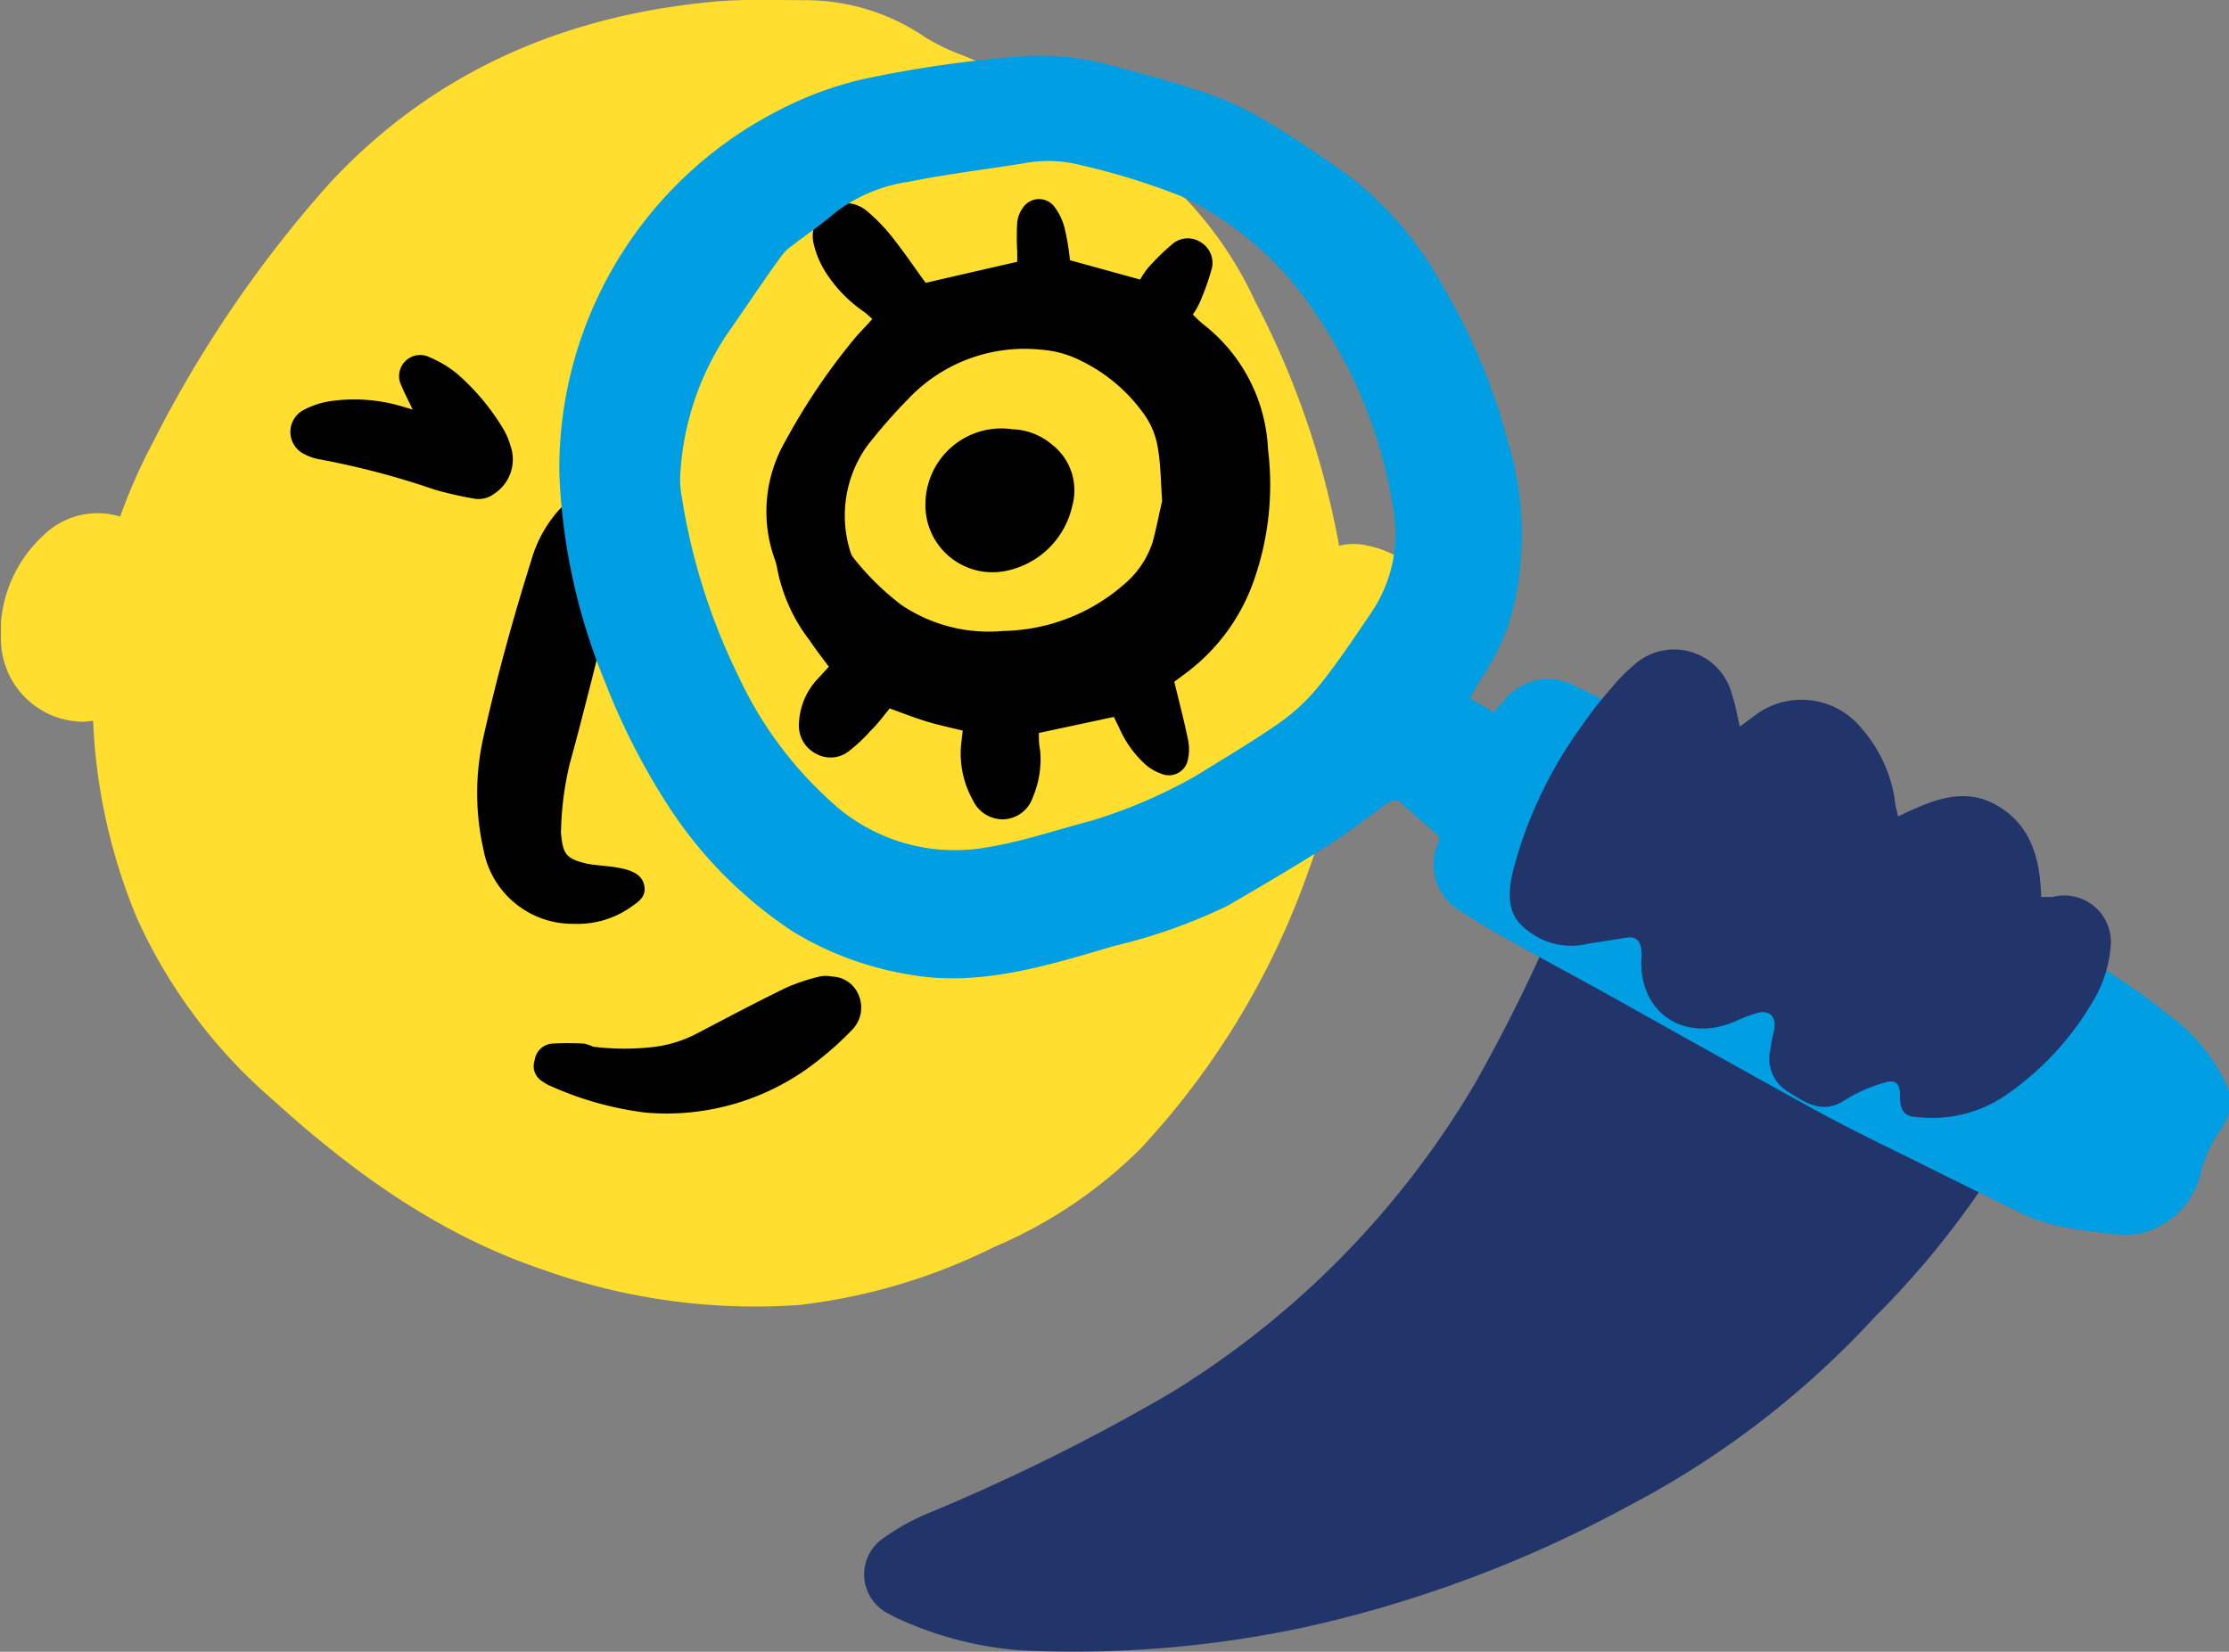 <svg id="Layer_1_Image" data-name="Layer 1 Image" xmlns="http://www.w3.org/2000/svg" viewBox="0 0 115.37 85.5"><rect x="0" y="0" width="115.37" height="85.5" fill="#808080" stroke="none"/><defs><style>.cls-1{fill:#fff;}.cls-2{fill:#ffde2f;}.cls-3{fill:#22356b;}.cls-4{fill:#009ee3;}</style></defs><path class="cls-1" d="M60.52,37.59a2.38,2.38,0,0,0,.59.31,11.43,11.43,0,0,1,4.26,2.18,8.5,8.5,0,0,1,3,5.8,12.2,12.2,0,0,1-3.25,10.75,7.77,7.77,0,0,1-8.31,2.24c-3.16-.84-7.32-4.52-7.64-8.75a10,10,0,0,1,2.07-6.69,15.57,15.57,0,0,1,5.48-4.94,17,17,0,0,1,2-.74,2.09,2.09,0,0,0,.43-.25Z" transform="translate(-7.35 -22.45)"/><path class="cls-2" d="M78.16,50.7a3.16,3.16,0,0,0-1.5,0,44.28,44.28,0,0,0-4.35-12.66,19.67,19.67,0,0,0-4.1-5.82,36.4,36.4,0,0,0-11.28-7,10.64,10.64,0,0,1-1.69-.84,11,11,0,0,0-6.19-1.92c-1.63,0-3.27-.07-4.89.09-7.72.74-14.46,3.67-19.78,9.42A62.45,62.45,0,0,0,15.24,45.4a28.9,28.9,0,0,0-1.67,3.79,4,4,0,0,0-4,1,6.83,6.83,0,0,0-2.17,4.49c0,.25,0,.49,0,.73a4.29,4.29,0,0,0,4.32,4.4l.45-.05A29.71,29.71,0,0,0,14.45,70a27.24,27.24,0,0,0,7,9.36c4.14,3.76,8.62,7,14,8.81A32.52,32.52,0,0,0,48.7,90a30.36,30.36,0,0,0,10.1-3,24,24,0,0,0,7.59-5.1,41,41,0,0,0,8.72-14.47,31.75,31.75,0,0,0,1.22-4.16,4.48,4.48,0,0,0,1.91-.65,8.69,8.69,0,0,0,4-6C82.46,53.52,80.73,51.23,78.16,50.7Z" transform="translate(-7.35 -22.45)"/><path d="M68.13,57.74c.27,1.11.52,2.07.71,3a2.46,2.46,0,0,1,0,1,1,1,0,0,1-1.33.78,2.63,2.63,0,0,1-.82-.45,5.54,5.54,0,0,1-1.41-1.94L65,59.56l-3.88.83c0,.3,0,.61.07.92a5.07,5.07,0,0,1-.39,2.43,1.67,1.67,0,0,1-1.49,1.12,1.71,1.71,0,0,1-1.61-1,4.93,4.93,0,0,1-.59-3l.07-.59c-.64-.16-1.27-.29-1.89-.48s-1.23-.43-1.89-.67c-.32.39-.62.8-1,1.17a8.36,8.36,0,0,1-1.06,1,1.54,1.54,0,0,1-1.78.16A1.62,1.62,0,0,1,48.7,60a3.57,3.57,0,0,1,1-2.44l.55-.6c-.36-.48-.7-.92-1-1.37a8.76,8.76,0,0,1-1.67-3.7,2.72,2.72,0,0,0-.13-.49A7.28,7.28,0,0,1,48,45.28a33,33,0,0,1,3.5-5.21c.3-.38.66-.71,1-1.11-.15-.13-.28-.26-.43-.37a7.15,7.15,0,0,1-2-2.07A4.71,4.71,0,0,1,49.45,35a1.7,1.7,0,0,1,2.73-1.66,9.14,9.14,0,0,1,1.37,1.41c.6.76,1.15,1.57,1.71,2.34L60,36c0-.15,0-.34,0-.53a12.83,12.83,0,0,1,0-1.52,1.54,1.54,0,0,1,.29-.74,1,1,0,0,1,1.61-.09,3.13,3.13,0,0,1,.56,1.16,13.34,13.34,0,0,1,.27,1.64l3.63,1a4.91,4.91,0,0,1,.39-.58A11.81,11.81,0,0,1,68,35.11a1.22,1.22,0,0,1,1.5-.12,1.24,1.24,0,0,1,.56,1.4,12.88,12.88,0,0,1-.61,1.71,3.91,3.91,0,0,1-.36.63,5.94,5.94,0,0,0,.52.49,8.69,8.69,0,0,1,3.37,6.48,15,15,0,0,1-.77,6.91,10.17,10.17,0,0,1-3.37,4.6Zm-.63-9.35c-.07-1-.07-1.86-.22-2.75A4.14,4.14,0,0,0,66.64,44a8.65,8.65,0,0,0-3.41-2.91,5.41,5.41,0,0,0-2-.54,8.28,8.28,0,0,0-6.88,2.56,28.43,28.43,0,0,0-2.11,2.41,6.21,6.21,0,0,0-.85,5.57.87.87,0,0,0,.1.19A13.76,13.76,0,0,0,54,53.76a8.09,8.09,0,0,0,5.28,1.35,9.75,9.75,0,0,0,6.27-2.43A4.8,4.8,0,0,0,67,50.54C67.2,49.83,67.33,49.09,67.5,48.39Z" transform="translate(-7.35 -22.45)"/><path d="M39.32,51.58c-.2,1-.39,2-.61,3s-.47,2-.73,3.05c-.37,1.44-.73,2.88-1.13,4.31a16.18,16.18,0,0,0-.46,3.46.79.79,0,0,0,0,.22c.1,1.06.28,1.28,1.31,1.53.33.07.67.09,1,.13a6.85,6.85,0,0,1,1,.16c.45.13.9.32,1,.87s-.28.8-.65,1.06a4.8,4.8,0,0,1-3,.9,4.69,4.69,0,0,1-4.68-3.86,13.2,13.2,0,0,1,0-5.8c.69-3.09,1.53-6.14,2.48-9.16a6.61,6.61,0,0,1,1.24-2.38,3.11,3.11,0,0,1,1.05-.86,1.33,1.33,0,0,1,1.79.52,2.24,2.24,0,0,1,.42,1.37c0,.49-.06,1-.1,1.46Z" transform="translate(-7.35 -22.45)"/><path d="M38.05,76.63a13,13,0,0,0,3.24,0,6.52,6.52,0,0,0,2.22-.73c1.51-.79,3-1.58,4.54-2.33A10.36,10.36,0,0,1,49.76,73a1.68,1.68,0,0,1,.67,0,1.53,1.53,0,0,1,1.36.95,1.65,1.65,0,0,1-.3,1.77,16.32,16.32,0,0,1-1.74,1.58,12.58,12.58,0,0,1-9,2.74,17.14,17.14,0,0,1-4.89-1.37,1.66,1.66,0,0,1-.41-.23.92.92,0,0,1-.43-1.1,1,1,0,0,1,.89-.87,15.6,15.6,0,0,1,1.67,0A2.1,2.1,0,0,1,38.05,76.63Z" transform="translate(-7.35 -22.45)"/><path d="M28.71,43.65c-.23-.49-.43-.85-.58-1.23a1.09,1.09,0,0,1,1.43-1.49,5.88,5.88,0,0,1,1.43.85,11.83,11.83,0,0,1,2.39,2.84,3.54,3.54,0,0,1,.38.87A2.12,2.12,0,0,1,32.94,48a1.35,1.35,0,0,1-1.11.25,19.14,19.14,0,0,1-2-.46,41.59,41.59,0,0,0-5.92-1.56,2.61,2.61,0,0,1-.76-.25,1.28,1.28,0,0,1-.1-2.3,4.26,4.26,0,0,1,1.37-.46,8.65,8.65,0,0,1,3.75.27Z" transform="translate(-7.35 -22.45)"/><path d="M59.76,44.67a3.31,3.31,0,0,1,2,.76,3,3,0,0,1,1.09,3.2A4.4,4.4,0,0,1,59.42,52a3.47,3.47,0,0,1-4.17-3.52A3.93,3.93,0,0,1,59.76,44.67Z" transform="translate(-7.35 -22.45)"/><path class="cls-3" d="M92.68,61.58a1.11,1.11,0,0,0,.34.14,2,2,0,0,1,2,2.48c-.29,1.7-.71,3.37-1.07,5,0,.18,0,.36-.08.54l.17.06.6-.88a8.83,8.83,0,0,1,.56-.8,2.16,2.16,0,0,1,2.75-.59,2.09,2.09,0,0,1,1,2.58c-.34.94-.84,1.81-1.27,2.71a3.26,3.26,0,0,0-.32.86c.83-.63,1.54-1.4,2.66-1.37a2.32,2.32,0,0,1,2.24,1.9c.3-.36.51-.66.76-.91a7.85,7.85,0,0,1,1.14-1,2.35,2.35,0,0,1,2.78.25,2.48,2.48,0,0,1,.55,2.94c-.14.3-.32.59-.51.93a8.89,8.89,0,0,0,1.3,0,.85.85,0,0,0,.48-.42c.64-1.11,1.24-2.24,1.88-3.34a4.08,4.08,0,0,1,.76-1,1.79,1.79,0,0,1,1.86-.5,1.6,1.6,0,0,1,1.18,1.5,8.86,8.86,0,0,1-.37,3.14,47.77,47.77,0,0,1-3,6.37,45.67,45.67,0,0,1-6.68,8.45,46.85,46.85,0,0,1-12.76,9.79,64.09,64.09,0,0,1-16.79,6.28,57.09,57.09,0,0,1-14.75,1.18A18.61,18.61,0,0,1,54,106.31a6.16,6.16,0,0,1-.68-.34,2.27,2.27,0,0,1-.32-3.85,11.79,11.79,0,0,1,2.61-1.43A103,103,0,0,0,68,94.52a46.41,46.41,0,0,0,15.7-16,86.8,86.8,0,0,0,5.36-11.33c.58-1.36,1.21-2.71,1.88-4A8.67,8.67,0,0,1,92,61.79Z" transform="translate(-7.35 -22.45)"/><path class="cls-4" d="M52.05,26.54a62.71,62.71,0,0,1,7.74-1.14,14.06,14.06,0,0,1,5.2.47c1.73.46,3.47.93,5.16,1.53a16.86,16.86,0,0,1,3.07,1.52c1.35.81,2.64,1.71,3.93,2.62a18.35,18.35,0,0,1,4.91,5.78,31.6,31.6,0,0,1,3.34,8,16.35,16.35,0,0,1,.49,7.55,11.33,11.33,0,0,1-1.82,4.63,12.62,12.62,0,0,0-.63,1.1l1.22.72c.25-.28.46-.51.66-.75a2.92,2.92,0,0,1,3.46-.66c2.16,1.07,4.34,2.09,6.48,3.2C99.63,63.35,104,65.6,108.32,68a82.92,82.92,0,0,1,10,6c.64.48,1.28,1,1.91,1.47a9.78,9.78,0,0,1,2.2,2.8,2.46,2.46,0,0,1-.25,2.82,6.52,6.52,0,0,0-.9,2,4.18,4.18,0,0,1-3.38,3.25,7.6,7.6,0,0,1-1.95-.11,15.43,15.43,0,0,1-1.66-.24,9.11,9.11,0,0,1-1.95-.56c-2.72-1.32-5.41-2.68-8.11-4-1.07-.54-2.13-1.08-3.18-1.66-3.49-1.93-7-3.89-10.46-5.83-1.58-.88-3.17-1.72-4.74-2.6-1-.54-1.94-1.11-2.89-1.71a2.79,2.79,0,0,1-1.12-3.66c0-.07,0-.14,0-.22-.64-.56-1.29-1.12-1.91-1.69-.31-.29-.53-.17-.82,0-1,.73-2,1.49-3,2.14-1.72,1.09-3.48,2.12-5.23,3.14A28.65,28.65,0,0,1,65,71.42c-3.39,1-7,2.14-10.61,1.47a16.73,16.73,0,0,1-6-2.22,22.32,22.32,0,0,1-6.29-6.26,35.26,35.26,0,0,1-3.4-6.57A31.49,31.49,0,0,1,36.3,46.93,20.83,20.83,0,0,1,47.64,28.17,18.68,18.68,0,0,1,52.05,26.54Zm11.77,38.4a26.62,26.62,0,0,0,5.43-2.33c1.43-.89,2.88-1.74,4.26-2.7A10,10,0,0,0,75.58,58c1-1.23,1.87-2.55,2.76-3.86a7.3,7.3,0,0,0,1.11-5.45,24.43,24.43,0,0,0-4-10,17.17,17.17,0,0,0-7-6.1A36.14,36.14,0,0,0,63.3,31a6.81,6.81,0,0,0-3-.09c-2,.32-4,.56-5.91.95a8.11,8.11,0,0,0-3.8,1.59c-.72.62-1.51,1.15-2.26,1.73a2.25,2.25,0,0,0-.52.5c-1,1.37-1.91,2.76-2.88,4.14a14.52,14.52,0,0,0-2.36,7.05,4.81,4.81,0,0,0,.07,1.31,32.36,32.36,0,0,0,2.94,9.29,20.07,20.07,0,0,0,4.68,6.38,9.44,9.44,0,0,0,8.24,2.45C60.31,66,62.05,65.4,63.82,64.94Z" transform="translate(-7.35 -22.45)"/><path class="cls-3" d="M97.4,60.06l.67-.49a4,4,0,0,1,5.64.59,7.24,7.24,0,0,1,1.71,3.68c0,.24.1.49.17.87,1.69-.8,3.39-1.6,5.17-.54S112.94,67,113,68.88c.24,0,.42,0,.59,0a2.41,2.41,0,0,1,3,2.62,6.53,6.53,0,0,1-.75,2.5,15.21,15.21,0,0,1-4.7,5.16,6.72,6.72,0,0,1-4.45,1.12c-.78,0-1-.33-1-1.12,0-.63-.22-.86-.83-.66a8,8,0,0,0-2,.88c-1.22.82-2.14.09-3.06-.48a2,2,0,0,1-.79-2.23c0-.32.13-.63.18-1,.08-.61-.26-.94-.86-.79a7.56,7.56,0,0,0-1.17.44c-2.69,1.16-5.09-.52-4.84-3.43,0-.64-.19-1-.8-.9s-1.28.2-1.92.3A3.69,3.69,0,0,1,87,71c-1.29-.74-1.84-1.51-1.3-3.62a22.37,22.37,0,0,1,3.45-7.26c.5-.71,1-1.39,1.56-2a8.23,8.23,0,0,1,1.16-1.2A3.09,3.09,0,0,1,97,58.42C97.17,58.92,97.26,59.45,97.4,60.06Z" transform="translate(-7.35 -22.45)"/></svg>